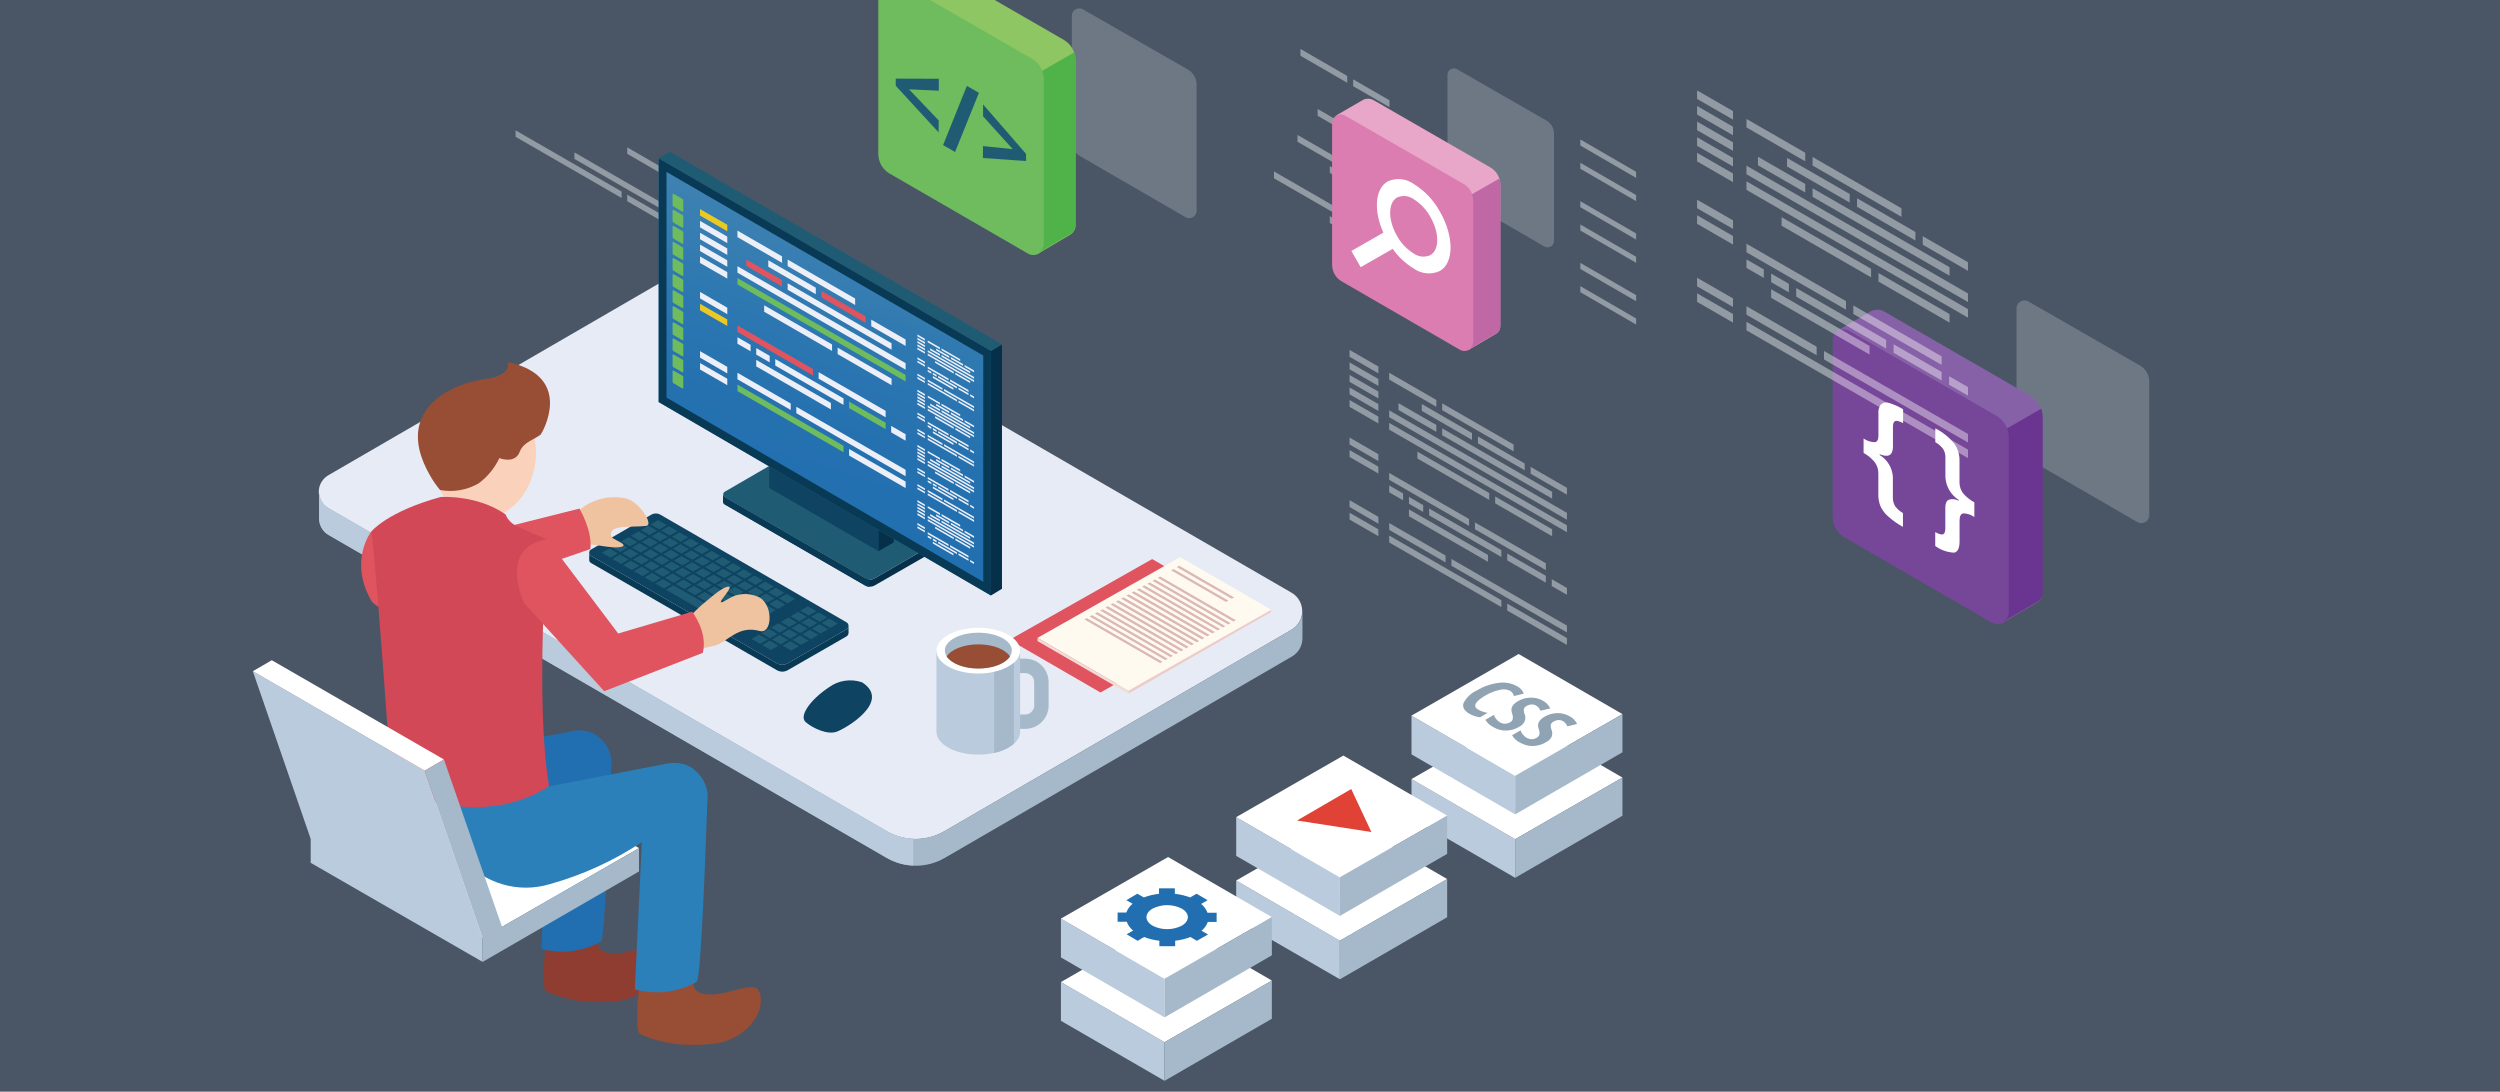 <?xml version="1.0" encoding="utf-8"?>
<!-- Generator: Adobe Illustrator 26.2.1, SVG Export Plug-In . SVG Version: 6.00 Build 0)  -->
<svg version="1.1" id="레이어_1" xmlns="http://www.w3.org/2000/svg" xmlns:xlink="http://www.w3.org/1999/xlink" x="0px"
	 y="0px" viewBox="0 0 850.39 371.34" style="enable-background:new 0 0 850.39 371.34;" xml:space="preserve">
<style type="text/css">
	.st0{fill:#4A5666;}
	.st1{fill:#B9CBDD;}
	.st2{fill:#FFFFFF;}
	.st3{fill:#A5B9CA;}
	.st4{fill:#216FB0;}
	.st5{fill:#E14236;}
	.st6{fill:#8FA3B3;}
	.st7{opacity:0.2;fill:#FFFFFF;enable-background:new    ;}
	.st8{fill:#8DC662;}
	.st9{fill:#6EBC5D;}
	.st10{fill:#4FB34A;}
	.st11{fill:#8761A7;}
	.st12{fill:#764698;}
	.st13{fill:#693590;}
	.st14{fill:#1F5C74;}
	.st15{opacity:0.4;}
	.st16{fill:#E8A6C9;}
	.st17{fill:#DB7DB0;}
	.st18{fill:#C067A5;}
	.st19{fill:#8F3D30;}
	.st20{fill:#984D35;}
	.st21{fill:#2C80B9;}
	.st22{fill:#E7EBF5;}
	.st23{fill:#0E4361;}
	.st24{fill:#083A55;}
	.st25{fill:#062F4A;}
	.st26{fill:url(#SVGID_1_);}
	.st27{fill:#FAD2BB;}
	.st28{fill:#EFC2A0;}
	.st29{fill:#DF545E;}
	.st30{fill:#D24857;}
	.st31{fill:#EBC925;}
	.st32{fill:#EDEFF8;}
	.st33{fill:#EDCCC8;}
	.st34{fill:#FFFAF0;}
	.st35{fill:#F3DBD6;}
	.st36{fill:#DBB8B6;}
</style>
<rect class="st0" width="850.39" height="371.34"/>
<path class="st1" d="M645.66,159.66L645.66,159.66L645.66,159.66z"/>
<g>
	<polygon class="st1" points="515.39,285.45 480.13,265 480.13,278.19 515.39,298.59 	"/>
	<polygon class="st2" points="516.57,244.05 480.13,265 515.39,285.45 551.88,264.49 	"/>
	<polygon class="st3" points="551.88,264.49 515.39,285.45 515.39,298.59 551.88,277.48 	"/>
	<polygon class="st1" points="515.39,263.89 480.13,243.42 480.13,256.61 515.39,277.01 	"/>
	<polygon class="st2" points="516.57,222.47 480.13,243.42 515.39,263.89 551.88,242.91 	"/>
	<polygon class="st3" points="551.88,242.91 515.39,263.89 515.39,277.01 551.88,255.9 	"/>
	<polygon class="st1" points="455.75,319.99 420.5,299.51 420.5,312.71 455.77,333.11 	"/>
	<polygon class="st2" points="456.95,278.57 420.5,299.51 455.75,319.99 492.26,299.01 	"/>
	<polygon class="st3" points="492.26,299.01 455.75,319.99 455.77,333.11 492.26,312 	"/>
	<polygon class="st1" points="455.75,298.41 420.5,277.95 420.5,291.13 455.77,311.55 	"/>
	<polygon class="st2" points="456.95,257.01 420.5,277.95 455.75,298.41 492.26,277.44 	"/>
	<polygon class="st3" points="492.26,277.44 455.75,298.41 455.77,311.55 492.26,290.44 	"/>
	<polyline class="st1" points="396.13,367.65 396.13,354.5 360.88,334.05 360.88,347.23 396.13,367.65 	"/>
	<polygon class="st2" points="397.33,313.1 360.88,334.05 396.13,354.5 432.63,333.54 	"/>
	<polyline class="st3" points="396.13,367.65 432.63,346.53 432.63,333.54 396.13,354.5 396.13,367.65 	"/>
	<polygon class="st1" points="396.13,332.92 360.88,312.47 360.88,325.67 396.13,346.07 	"/>
	<polygon class="st2" points="397.33,291.52 360.88,312.47 396.13,332.92 432.63,311.96 	"/>
	<polygon class="st3" points="432.63,311.96 396.13,332.92 396.13,346.07 432.63,324.95 	"/>
	<path class="st4" d="M407.14,320.02l-2.21-1.29c-1.67,0.65-3.41,1.07-5.19,1.26v1.87h-5.38v-1.87c-1.78-0.19-3.52-0.61-5.19-1.26
		l-2.19,1.29l-3.75-2.21l2.21-1.27c-0.98-0.79-1.73-1.82-2.17-3h-3.11v-3.13h2.96c0.43-1.17,1.17-2.21,2.14-3l-2.14-1.2l3.75-2.21
		l2.21,1.27c1.67-0.63,3.4-1.05,5.17-1.24v-1.87h5.38v1.87c1.78,0.19,3.53,0.61,5.21,1.24l2.19-1.27l3.75,2.21l-2.21,1.27
		c0.98,0.78,1.74,1.82,2.17,3h3.11v3.11h-3c-0.43,1.17-1.17,2.21-2.14,3l2.21,1.27L407.14,320.02z M392.02,314.87
		c3.14,1.59,6.85,1.59,9.99,0c2.74-1.61,2.72-4.2,0-5.79c-3.13-1.59-6.84-1.59-9.97,0c-2.76,1.59-2.74,4.18,0,5.79"/>
	<polygon class="st5" points="459.63,268.39 463.06,275.7 466.49,283.03 453.84,281.06 441.18,279.11 450.41,273.75 	"/>
	<path class="st6" d="M502.77,241.35c-1.87-1.11-1.05-2.7,2.59-4.82c1.49-0.88,3.11-1.51,4.8-1.87c1.15-0.32,2.39-0.21,3.47,0.3
		c0.37,0.2,0.69,0.49,0.92,0.84c0.18,0.3,0.33,0.62,0.43,0.96l3.34-0.82c-0.19-0.54-0.49-1.03-0.88-1.44
		c-0.41-0.44-0.89-0.81-1.42-1.09c-1.89-1.04-4.07-1.44-6.21-1.14c-2.65,0.34-5.21,1.22-7.5,2.61c-1.93,0.88-3.51,2.38-4.48,4.27
		c-0.45,1.37,0.21,2.55,1.87,3.58c1.15,0.67,2.43,1.1,3.75,1.26l2.59-1.5C504.89,242.3,503.79,241.92,502.77,241.35z"/>
	<path class="st6" d="M518.62,245.38c0.32-0.79,0.32-1.67,0-2.46c-0.24-0.53-0.33-1.12-0.26-1.71c0.13-0.48,0.47-0.87,0.92-1.07
		c0.5-0.3,1.07-0.48,1.65-0.52c0.54-0.03,1.08,0.1,1.56,0.36c0.38,0.22,0.72,0.5,0.99,0.84c0.2,0.3,0.38,0.61,0.54,0.94l3.3-0.79
		c-0.52-1.12-1.39-2.03-2.47-2.61c-1.27-0.74-2.73-1.1-4.2-1.05c-1.52,0.01-3.01,0.42-4.31,1.2c-0.59,0.32-1.12,0.74-1.58,1.24
		c-0.3,0.38-0.51,0.82-0.62,1.29c-0.06,0.56,0.01,1.14,0.21,1.67c0.25,0.59,0.32,1.24,0.22,1.87c-0.12,0.5-0.45,0.91-0.92,1.12
		c-0.51,0.3-1.08,0.46-1.67,0.47c-0.61,0.02-1.22-0.14-1.74-0.45c-0.97-0.58-1.72-1.48-2.1-2.55l-2.87,1.67
		c0.64,1.08,1.58,1.94,2.7,2.49c1.32,0.8,2.84,1.2,4.39,1.18c1.58-0.04,3.12-0.49,4.46-1.31
		C517.59,246.8,518.22,246.16,518.62,245.38z"/>
	<path class="st6" d="M533.9,243.64c-1.28-0.74-2.73-1.11-4.2-1.07c-1.52,0.03-3,0.45-4.31,1.22c-0.59,0.32-1.12,0.74-1.56,1.24
		c-0.32,0.37-0.53,0.82-0.62,1.29c-0.07,0.56,0,1.13,0.21,1.65c0.23,0.6,0.31,1.24,0.22,1.87c-0.14,0.48-0.47,0.89-0.92,1.12
		c-0.51,0.29-1.09,0.46-1.69,0.47c-0.61,0.02-1.2-0.14-1.72-0.45c-0.98-0.58-1.72-1.48-2.1-2.55l-2.87,1.67
		c0.62,1.08,1.56,1.95,2.68,2.49c1.33,0.78,2.84,1.19,4.39,1.18c1.58-0.04,3.13-0.49,4.48-1.31c0.79-0.39,1.44-1,1.87-1.76
		c0.33-0.79,0.33-1.68,0-2.47c-0.23-0.53-0.32-1.11-0.26-1.69c0.14-0.48,0.48-0.87,0.94-1.09c0.5-0.29,1.07-0.47,1.65-0.51
		c0.54-0.04,1.08,0.09,1.56,0.36c0.38,0.21,0.71,0.5,0.97,0.84c0.21,0.3,0.39,0.61,0.54,0.94l3.3-0.81
		C535.93,245.14,535.03,244.21,533.9,243.64z"/>
</g>
<path class="st7" d="M727.9,124.32l-37.82-21.72c-1.27-0.8-2.95-0.41-3.74,0.86c-0.29,0.46-0.43,0.99-0.41,1.53v45.18
	c-0.05,2.24,1.14,4.33,3.1,5.43l37.82,21.88c1.24,0.85,2.93,0.53,3.77-0.71c0.35-0.52,0.51-1.14,0.46-1.76v-45.07
	C731.13,127.63,729.91,125.47,727.9,124.32z"/>
<path class="st7" d="M404.04,23.65L368.49,3.24c-1.19-0.75-2.77-0.39-3.52,0.81c-0.27,0.43-0.4,0.93-0.39,1.44v42.57
	c-0.05,2.11,1.07,4.07,2.91,5.1l35.53,20.57c1.15,0.81,2.75,0.53,3.56-0.62c0.35-0.49,0.51-1.1,0.45-1.7V29.04
	C407.12,26.83,405.96,24.75,404.04,23.65z"/>
<path class="st8" d="M361.93,13.6L315.3-13.28c-1.45-0.85-3.26-0.78-4.65,0.18l0,0l-10.21,5.9l4.77,6.46l1.76,2.04v46.17
	c-0.01,2.75,1.47,5.29,3.85,6.66l34.89,20.19l0.36,1.94l7.12,9.98l10.95-6.46l0,0l0,0l0,0c1.03-0.64,1.66-1.77,1.66-2.99V20.64
	C365.88,17.77,364.4,15.08,361.93,13.6z"/>
<path class="st9" d="M351.04,20L303.87-7.2c-1.67-0.92-3.76-0.31-4.68,1.36c-0.27,0.5-0.42,1.06-0.43,1.63v56.56
	c-0.01,2.76,1.46,5.32,3.85,6.69l47.14,27.26c1.72,0.97,3.9,0.37,4.87-1.35c0.3-0.52,0.46-1.11,0.46-1.72V26.82
	C355.04,23.99,353.5,21.4,351.04,20z"/>
<path class="st10" d="M355.02,83.12v-56.3c-0.02-0.93-0.21-1.85-0.56-2.71l10.95-6.3c0.31,0.82,0.48,1.68,0.51,2.55v56.15
	c0,1.22-0.62,2.35-1.66,2.99l0,0l0,0l0,0l-10.85,6.38C354.36,85.28,354.96,84.25,355.02,83.12z"/>
<path class="st11" d="M690.52,134.58l-49.61-28.62c-1.56-0.89-3.48-0.82-4.97,0.19l0,0l-10.86,6.3l5.08,6.84l1.87,2.17v49.12
	c-0.02,2.94,1.55,5.66,4.1,7.11l37.12,21.45l0.38,2.06l7.58,10.62l11.65-6.84l0,0l0,0c1.11-0.67,1.78-1.88,1.76-3.18v-59.73
	C694.71,139.02,693.14,136.15,690.52,134.58z"/>
<path class="st12" d="M679.03,141.4l-50.18-28.97c-1.8-0.96-4.04-0.28-5,1.52c-0.28,0.52-0.43,1.1-0.43,1.68v60.14
	c-0.01,2.93,1.56,5.63,4.1,7.09l50.15,29c1.81,1.03,4.12,0.41,5.15-1.4c0.32-0.57,0.49-1.2,0.5-1.86v-59.98
	C683.28,145.62,681.65,142.87,679.03,141.4z"/>
<path class="st13" d="M683.24,208.52v-59.9c-0.01-0.99-0.2-1.96-0.57-2.88l11.65-6.71c0.31,0.87,0.49,1.79,0.52,2.72v59.73
	c0.01,1.3-0.66,2.5-1.76,3.18l0,0l0,0l-11.57,6.79C682.52,210.81,683.17,209.72,683.24,208.52z"/>
<path class="st2" d="M639.77,137.6c-0.66,0.95-0.95,2.11-0.81,3.26v7.39c0,1.36-0.43,2.09-1.3,2.17c-1.34-0.04-2.65-0.48-3.75-1.25
	v4.89c1.42,0.78,2.69,1.82,3.72,3.07c0.87,1.12,1.33,2.5,1.3,3.91v7.09c-0.04,1.45,0.23,2.9,0.79,4.24c0.66,1.32,1.58,2.5,2.72,3.45
	c1.49,1.31,3.12,2.46,4.86,3.42v-4.72c-1.07-0.6-2-1.42-2.72-2.42c-0.46-0.83-0.71-1.76-0.71-2.72v-7.17
	c-0.18-3.06-1.86-5.84-4.48-7.44v-0.27c2.96,1.22,4.45,0.38,4.51-2.5v-6.79c0-1.09,0.24-1.76,0.73-1.98c0.49-0.22,1.38,0,2.72,0.71
	v-4.72c-1.5-0.94-3.13-1.67-4.83-2.17C641.56,136.7,640.51,136.92,639.77,137.6z"/>
<path class="st2" d="M667.82,167.87c-0.83-1.05-1.28-2.35-1.28-3.69v-7.41c0.06-2.14-0.59-4.24-1.85-5.97
	c-1.76-2.11-3.93-3.85-6.38-5.1v4.72c1.07,0.58,2,1.4,2.72,2.39c0.47,0.83,0.71,1.76,0.71,2.72v6.79c0.18,3.16,1.87,6.04,4.53,7.74
	v0.27c-1.03-0.56-2.24-0.69-3.37-0.35c-0.79,0.38-1.19,1.25-1.19,2.72v7.01c0,1.09-0.24,1.76-0.71,2.01c-0.46,0.24-1.41,0-2.72-0.73
	v4.72c1.87,1.39,4.11,2.18,6.43,2.28c1.22-0.24,1.85-1.52,1.85-3.86v-7.09c0-1.47,0.43-2.28,1.28-2.42
	c1.35,0.03,2.65,0.47,3.75,1.25v-5C670.16,170.1,668.88,169.09,667.82,167.87z"/>
<polygon class="st14" points="304.69,29.17 319.28,45.04 319.31,40.98 309.23,30.39 319.34,30.85 319.34,26.79 304.69,26.74 "/>
<polygon class="st14" points="320.79,49.36 324.87,51.7 332.99,31.57 328.88,29.22 "/>
<polygon class="st14" points="334.39,35.5 334.39,39.56 344.48,50.73 334.37,49.69 334.34,53.75 349.02,54.77 349.02,52.34 "/>
<g class="st15">
	<polygon class="st2" points="577.27,30.76 577.27,33.66 589.49,40.69 589.49,37.79 	"/>
	<polygon class="st2" points="577.27,36.05 577.27,38.96 589.49,46.02 589.49,43.11 	"/>
	<polygon class="st2" points="577.27,41.37 577.27,44.28 589.49,51.31 589.49,48.41 	"/>
	<polygon class="st2" points="669.42,102.74 669.42,99.83 594.07,56.36 594.07,59.27 	"/>
	<polygon class="st2" points="577.27,46.69 577.27,49.6 589.49,56.63 589.49,53.73 	"/>
	<polygon class="st2" points="577.27,51.99 577.27,54.89 589.49,61.95 589.49,59.02 	"/>
	<polygon class="st2" points="669.42,108.06 669.42,105.15 594.07,61.68 594.07,64.59 	"/>
	<polygon class="st2" points="577.27,67.93 577.27,70.83 589.49,77.86 589.49,74.96 	"/>
	<polygon class="st2" points="577.27,73.22 577.27,76.13 589.49,83.19 589.49,80.28 	"/>
	<polygon class="st2" points="577.27,94.48 577.27,97.39 589.49,104.42 589.49,101.51 	"/>
	<polygon class="st2" points="577.27,99.78 577.27,102.68 589.49,109.74 589.49,106.81 	"/>
	<polygon class="st2" points="641.59,136.89 594.07,109.47 594.07,112.37 641.59,139.8 	"/>
	<polygon class="st2" points="644.11,138.33 644.11,141.24 669.42,155.84 669.42,152.94 	"/>
	<polygon class="st2" points="617.94,117.94 594.07,104.15 594.07,107.05 617.94,120.85 	"/>
	<polygon class="st2" points="620.44,119.38 620.44,122.28 669.42,150.52 669.42,147.62 	"/>
	<polygon class="st2" points="662.99,127.96 662.99,130.89 669.42,134.58 669.42,131.68 	"/>
	<polygon class="st2" points="627.93,102.44 594.07,82.91 594.07,85.82 627.93,105.34 	"/>
	<polygon class="st2" points="614.06,51.96 594.07,40.45 594.07,43.35 614.06,54.87 	"/>
	<polygon class="st2" points="646.8,70.86 616.56,53.4 616.56,56.31 646.8,73.76 	"/>
	<polygon class="st2" points="629.18,66 607.87,53.73 607.87,56.63 629.18,68.9 	"/>
	<polygon class="st2" points="651.53,78.9 631.68,67.44 631.68,70.34 651.53,81.8 	"/>
	<polygon class="st2" points="654.03,80.34 654.03,83.24 669.42,92.12 669.42,89.21 	"/>
	<polygon class="st2" points="597.98,53.32 597.98,56.22 614.06,65.48 614.06,62.58 	"/>
	<polygon class="st2" points="663.15,90.9 616.56,64.04 616.56,66.95 663.15,93.8 	"/>
	<polygon class="st2" points="636.46,91.44 606.02,73.87 606.02,76.78 636.46,94.35 	"/>
	<polygon class="st2" points="663.15,106.84 638.98,92.88 638.98,95.78 663.15,109.74 	"/>
	<polygon class="st2" points="660.46,121.23 630.43,103.9 630.43,106.81 660.46,124.13 	"/>
	<polygon class="st2" points="644.11,117.1 644.11,120 660.46,129.43 660.46,126.52 	"/>
	<polygon class="st2" points="599.97,91.63 594.07,88.24 594.07,91.14 599.97,94.54 	"/>
	<polygon class="st2" points="610.99,97.98 610.99,100.89 641.59,118.56 641.59,115.63 	"/>
	<polygon class="st2" points="608.49,96.54 602.46,93.07 602.46,95.97 608.49,99.45 	"/>
	<polygon class="st2" points="635.94,117.7 602.46,98.39 602.46,101.3 635.94,120.6 	"/>
</g>
<g>
	<g class="st15">
		<polygon class="st2" points="452.33,73.52 452.33,75.85 472.63,87.57 472.63,85.24 		"/>
		<polygon class="st2" points="433.35,58.31 433.35,60.65 472.63,83.3 472.63,80.97 		"/>
		<polygon class="st2" points="467.47,65.22 467.47,67.55 472.63,70.51 472.63,68.18 		"/>
		<polygon class="st2" points="458.27,25.83 442.35,16.64 442.35,18.97 458.27,28.16 		"/>
		<polygon class="st2" points="460.28,26.99 460.28,29.32 472.63,36.44 472.63,34.11 		"/>
		<polygon class="st2" points="467.6,48.25 448.21,37.07 448.21,39.4 467.6,50.58 		"/>
		<polygon class="st2" points="465.44,59.8 441.35,45.9 441.35,48.23 465.44,62.13 		"/>
		<polygon class="st2" points="452.33,56.48 452.33,58.82 465.44,66.37 465.44,64.04 		"/>
	</g>
	<g class="st15">
		<polygon class="st2" points="537.56,47.44 537.56,49.51 556.54,60.51 556.54,58.44 		"/>
		<polygon class="st2" points="537.56,57.41 556.54,68.42 556.54,66.35 537.56,55.37 		"/>
		<polygon class="st2" points="537.56,70.49 556.54,81.49 556.54,79.42 537.56,68.44 		"/>
		<polygon class="st2" points="537.56,78.42 556.54,89.4 556.54,87.35 537.56,76.35 		"/>
		<polygon class="st2" points="537.56,91.49 556.54,102.47 556.54,100.4 537.56,89.42 		"/>
		<polygon class="st2" points="537.56,99.4 556.54,110.4 556.54,108.33 537.56,97.33 		"/>
	</g>
	<path class="st7" d="M526.05,41.02L495.7,23.59c-1.02-0.64-2.36-0.33-3,0.69c-0.23,0.37-0.35,0.81-0.33,1.25v36.32
		c-0.03,1.79,0.91,3.46,2.46,4.36l30.35,17.54c0.99,0.69,2.34,0.45,3.03-0.54c0.29-0.42,0.43-0.92,0.39-1.42V45.44
		C528.59,43.62,527.62,41.93,526.05,41.02z"/>
	<path class="st16" d="M507.1,57.03l-39.87-22.96c-1.25-0.71-2.8-0.66-3.99,0.15l0,0l-8.71,5.03l4.07,5.51l1.5,1.74v39.41
		c-0.01,2.36,1.24,4.54,3.29,5.71l29.78,17.21l0.31,1.66l6.08,8.52l9.35-5.49l0,0l0,0c0.88-0.55,1.42-1.51,1.42-2.55V63.04
		C510.41,60.6,509.18,58.3,507.1,57.03z"/>
	<path class="st17" d="M497.73,62.5l-40.26-23.22c-1.42-0.78-3.21-0.26-3.99,1.16c-0.24,0.43-0.36,0.92-0.36,1.41v48.17
		c-0.01,2.36,1.24,4.54,3.29,5.71l40.24,23.27c1.45,0.83,3.3,0.33,4.13-1.13c0.26-0.45,0.4-0.97,0.4-1.49V68.44
		C501.19,65.98,499.87,63.7,497.73,62.5z"/>
	<path class="st18" d="M501.1,116.35V68.42c-0.01-0.79-0.16-1.57-0.46-2.31l9.35-5.38c0.25,0.7,0.39,1.44,0.41,2.18v47.93
		c0,1.04-0.53,2-1.42,2.55l0,0l0,0l-9.28,5.45C500.57,118.3,501.09,117.36,501.1,116.35z"/>
	<path class="st2" d="M489.78,71.95c-2.1-3.82-5.15-7.04-8.85-9.35c-2.59-1.87-5.98-2.21-8.89-0.89c-4.36,2.48-4.86,9.96-1.48,17.43
		l-10.89,6.23l3.18,5.51l10.89-6.23c1.89,2.69,4.31,4.96,7.12,6.67c2.58,1.86,5.95,2.2,8.85,0.89
		C494.63,89.51,494.66,80.4,489.78,71.95z M486.53,86.79c-1.85,0.83-4.01,0.62-5.66-0.57c-2.37-1.47-4.32-3.52-5.66-5.97
		c-3.12-5.4-3.12-11.24,0-13.07c1.85-0.83,4.01-0.62,5.66,0.57c2.36,1.49,4.31,3.55,5.66,5.99
		C489.67,79.16,489.67,85.02,486.53,86.79z"/>
	<g class="st15">
		<polygon class="st2" points="459.06,119.03 459.06,121.36 468.86,127 468.86,124.67 		"/>
		<polygon class="st2" points="459.06,123.28 459.06,125.61 468.86,131.27 468.86,128.92 		"/>
		<polygon class="st2" points="459.06,127.55 459.06,129.88 468.86,135.52 468.86,133.19 		"/>
		<polygon class="st2" points="533,176.79 533,174.45 472.54,139.58 472.54,141.91 		"/>
		<polygon class="st2" points="459.06,131.8 459.06,134.13 468.86,139.79 468.86,137.46 		"/>
		<polygon class="st2" points="459.06,136.07 459.06,138.4 468.86,144.04 468.86,141.71 		"/>
		<polygon class="st2" points="533,181.03 533,178.7 472.54,143.85 472.54,146.15 		"/>
		<polygon class="st2" points="459.06,148.83 459.06,151.19 468.86,156.83 468.86,154.5 		"/>
		<polygon class="st2" points="459.06,153.1 459.06,155.44 468.86,161.08 468.86,158.75 		"/>
		<polygon class="st2" points="459.06,170.14 459.06,172.47 468.86,178.14 468.86,175.81 		"/>
		<polygon class="st2" points="459.06,174.41 459.06,176.74 468.86,182.38 468.86,180.05 		"/>
		<polygon class="st2" points="510.69,204.17 472.54,182.17 472.54,184.52 510.69,206.5 		"/>
		<polygon class="st2" points="512.69,205.33 512.69,207.68 533,219.38 533,217.05 		"/>
		<polygon class="st2" points="491.71,188.96 472.54,177.92 472.54,180.25 491.71,191.3 		"/>
		<polygon class="st2" points="493.72,190.14 493.72,192.45 533,215.13 533,212.8 		"/>
		<polygon class="st2" points="527.84,197.02 527.84,199.36 533,202.34 533,200.01 		"/>
		<polygon class="st2" points="499.71,176.55 472.54,160.88 472.54,163.21 499.71,178.88 		"/>
		<polygon class="st2" points="488.58,136.05 472.54,126.79 472.54,129.12 488.58,138.38 		"/>
		<polygon class="st2" points="514.87,151.21 490.58,137.2 490.58,139.53 514.87,153.54 		"/>
		<polygon class="st2" points="500.71,147.31 483.63,137.44 483.63,139.77 500.71,149.64 		"/>
		<polygon class="st2" points="518.64,157.66 502.72,148.46 502.72,150.8 518.64,159.97 		"/>
		<polygon class="st2" points="520.65,158.81 520.65,161.14 533,168.27 533,165.94 		"/>
		<polygon class="st2" points="475.7,137.14 475.7,139.47 488.58,146.9 488.58,144.56 		"/>
		<polygon class="st2" points="527.97,167.29 490.58,145.72 490.58,148.05 527.97,169.62 		"/>
		<polygon class="st2" points="506.57,167.72 482.13,153.63 482.13,155.96 506.57,170.05 		"/>
		<polygon class="st2" points="527.97,180.05 508.58,168.88 508.58,171.21 527.97,182.41 		"/>
		<polygon class="st2" points="525.83,191.6 501.71,177.7 501.71,180.03 525.83,193.93 		"/>
		<polygon class="st2" points="512.69,188.29 512.69,190.62 525.83,198.2 525.83,195.87 		"/>
		<polygon class="st2" points="477.27,167.85 472.54,165.13 472.54,167.46 477.27,170.18 		"/>
		<polygon class="st2" points="486.12,172.97 486.12,175.3 510.69,189.47 510.69,187.13 		"/>
		<polygon class="st2" points="484.11,171.82 479.27,169.03 479.27,171.36 484.11,174.15 		"/>
		<polygon class="st2" points="506.14,188.77 479.27,173.28 479.27,175.61 506.14,191.1 		"/>
	</g>
	<path class="st1" d="M538.35,138.2L538.35,138.2L538.35,138.2z"/>
</g>
<g>
	<g class="st15">
		<polygon class="st2" points="211.44,65.14 175.38,44.33 175.38,46.54 211.44,67.35 		"/>
		<polygon class="st2" points="213.35,66.24 213.35,68.44 232.55,79.53 232.55,77.32 		"/>
		<polygon class="st2" points="195.39,51.85 195.39,54.06 232.55,75.49 232.55,73.28 		"/>
		<polygon class="st2" points="227.67,58.39 227.67,60.59 232.55,63.41 232.55,61.21 		"/>
		<polygon class="st2" points="213.35,50.12 213.35,52.33 225.76,59.5 225.76,57.29 		"/>
	</g>
	<path class="st19" d="M208.88,324.32c-7.62,0-5.13-5.73-5.13-5.73c-11.29-3.44-16.85-1.52-16.85-1.52
		c-1.69,5.98-2.3,12.22-1.79,18.42c0,1.17,0.82,1.9,1.94,2.33c6.08,2.25,11.62,3.75,22.93,2.66c8.34-0.82,17.16-8.53,15.16-16.48
		C223.88,319.08,216.61,324.24,208.88,324.32z"/>
	<path class="st4" d="M205.61,252.7c-2.23-2.91-6.06-5.38-12.36-3.71l-68.12,13.15l2.55,17.49c6.99,8.34,18.28,11.71,28.7,8.55
		c10.7-2.98,20.86-7.63,30.12-13.76l-2.35,48.34c6.8,1.83,14.04,0.96,20.21-2.43c1.59-0.97,3.07-47.53,3.56-59.48
		C208.28,257.92,207.44,254.99,205.61,252.7z"/>
	<path class="st20" d="M241.58,338.29c-7.91,0-5.32-5.95-5.32-5.95c-11.74-3.56-17.51-1.59-17.51-1.59
		c-1.75,6.21-2.38,12.69-1.87,19.12c0.05,1.19,0.9,2.19,2.06,2.43c6.33,2.35,12.07,3.89,23.82,2.76c8.65-0.84,17.82-8.86,15.74-17.1
		C257.16,332.85,249.59,338.2,241.58,338.29z"/>
	<polygon class="st1" points="164.15,319.06 105.68,285.25 105.68,293.49 164.17,327.2 	"/>
	<polygon class="st2" points="158.83,254.72 105.68,285.25 164.15,319.06 217.37,288.49 	"/>
	<polygon class="st3" points="217.37,288.49 164.15,319.06 164.17,327.2 217.37,296.42 	"/>
	<path class="st21" d="M238.18,263.91c-2.31-3.01-6.18-5.58-12.88-3.85l-70.73,13.64l2.7,18.15c7.25,8.66,18.98,12.16,29.79,8.88
		c11.11-3.09,21.67-7.92,31.28-14.3l-2.39,50.13c7.05,1.91,14.57,1.01,20.97-2.51c1.67-1.01,3.21-49.35,3.71-61.81
		C240.95,269.24,240.07,266.25,238.18,263.91z"/>
	<path class="st22" d="M111.8,161.59l120.78-70.05c5.1-2.94,11.38-2.94,16.48,0L439.31,201.6c3.48,2,4.68,6.45,2.68,9.93
		c-0.64,1.11-1.56,2.04-2.68,2.68l-118.08,68.55c-6.09,3.52-13.59,3.52-19.68,0L111.73,172.94c-3.13-1.78-4.22-5.75-2.44-8.88
		C109.89,163.03,110.75,162.17,111.8,161.59z"/>
	<path class="st3" d="M111.82,172.88L301.64,282.7c6.09,3.52,13.59,3.52,19.68,0l118.08-68.55c2.22-1.27,3.6-3.62,3.63-6.18v9.19
		l0,0c-0.01,2.56-1.39,4.91-3.61,6.18l-118.1,68.51c-6.09,3.52-13.59,3.52-19.68,0L111.82,182.03c-2.05-1.17-3.3-3.35-3.28-5.71l0,0
		v-9.02C108.55,169.61,109.8,171.75,111.82,172.88z"/>
	<path class="st1" d="M111.82,172.88L301.64,282.7c2.74,1.58,5.82,2.46,8.98,2.58v9.11c-3.16-0.13-6.24-1.01-8.98-2.58
		L111.82,181.99c-2.05-1.17-3.3-3.35-3.28-5.71l0,0v-9.02C108.53,169.59,109.79,171.74,111.82,172.88z"/>
	<path class="st23" d="M201.03,186.93l20.5-11.85c0.96-0.56,2.15-0.56,3.11,0l63.32,36.61c0.65,0.39,0.87,1.24,0.48,1.89
		c-0.12,0.2-0.28,0.36-0.48,0.48l-20.01,11.56c-1.14,0.66-2.55,0.66-3.69,0l-63.23-36.55c-0.6-0.35-0.8-1.11-0.45-1.71
		C200.69,187.18,200.84,187.03,201.03,186.93z"/>
	<path class="st24" d="M201.03,189.07l63.23,36.55c1.14,0.66,2.55,0.66,3.69,0l20.01-11.56c0.43-0.25,0.69-0.7,0.68-1.19v2.43l0,0
		c-0.02,0.48-0.27,0.92-0.68,1.17l-20.01,11.5c-1.14,0.66-2.55,0.66-3.69,0l-63.23-36.47c-0.38-0.22-0.62-0.63-0.6-1.07l0,0V188
		C200.43,188.44,200.66,188.85,201.03,189.07z"/>
	<polygon class="st14" points="221.31,178.4 223.86,176.92 226.79,178.59 224.23,180.07 	"/>
	<polygon class="st14" points="224.93,180.5 227.51,179 230.41,180.69 227.86,182.17 	"/>
	<polygon class="st14" points="228.58,182.58 231.13,181.1 234.06,182.79 231.5,184.27 	"/>
	<polygon class="st14" points="232.2,184.69 234.78,183.2 237.71,184.87 235.13,186.36 	"/>
	<polygon class="st14" points="235.85,186.79 238.43,185.28 241.33,186.97 238.78,188.46 	"/>
	<polygon class="st14" points="239.5,188.87 242.05,187.39 244.98,189.07 242.42,190.56 	"/>
	<polygon class="st14" points="243.12,190.97 245.7,189.49 248.61,191.16 246.05,192.64 	"/>
	<polygon class="st14" points="246.77,193.07 249.33,191.57 252.25,193.26 249.7,194.74 	"/>
	<polygon class="st14" points="250.4,195.15 252.97,193.67 255.88,195.36 253.32,196.84 	"/>
	<polygon class="st14" points="254.04,197.25 256.62,195.77 259.53,197.44 256.97,198.92 	"/>
	<polygon class="st14" points="257.69,199.34 260.25,197.85 263.17,199.54 260.62,201.03 	"/>
	<polygon class="st14" points="261.32,201.44 263.89,199.95 266.8,201.64 264.24,203.11 	"/>
	<polygon class="st14" points="267.52,202.03 270.45,203.72 267.89,205.21 264.96,203.54 	"/>
	<polygon class="st14" points="220.89,182.01 217.99,180.32 220.54,178.83 223.47,180.52 	"/>
	<polygon class="st14" points="227.09,182.61 224.54,184.09 221.61,182.42 224.19,180.94 	"/>
	<polygon class="st14" points="230.74,184.71 228.19,186.19 225.26,184.52 227.82,183.02 	"/>
	<polygon class="st14" points="234.37,186.81 231.81,188.29 228.89,186.6 231.46,185.12 	"/>
	<polygon class="st14" points="238.01,188.89 235.46,190.37 232.53,188.7 235.09,187.22 	"/>
	<polygon class="st14" points="241.66,190.99 239.09,192.47 236.16,190.81 238.74,189.3 	"/>
	<polygon class="st14" points="245.29,193.09 242.73,194.58 239.81,192.89 242.38,191.4 	"/>
	<polygon class="st14" points="248.93,195.17 246.38,196.66 243.45,194.99 246.01,193.5 	"/>
	<polygon class="st14" points="252.56,197.28 250.01,198.76 247.08,197.09 249.66,195.59 	"/>
	<polygon class="st14" points="256.21,199.38 253.65,200.86 250.73,199.17 253.28,197.69 	"/>
	<polygon class="st14" points="259.85,201.46 257.28,202.94 254.35,201.27 256.93,199.79 	"/>
	<polygon class="st14" points="263.48,203.56 260.93,205.04 258,203.37 260.56,201.87 	"/>
	<polygon class="st14" points="264.2,203.97 267.13,205.64 264.57,207.14 261.65,205.45 	"/>
	<polygon class="st14" points="217.58,183.92 214.65,182.26 217.23,180.77 220.13,182.44 	"/>
	<polygon class="st14" points="223.78,184.54 221.22,186.03 218.3,184.34 220.85,182.85 	"/>
	<polygon class="st14" points="221.92,186.44 224.5,184.95 227.42,186.62 224.85,188.11 	"/>
	<polygon class="st14" points="231.05,188.72 228.5,190.21 225.57,188.54 228.15,187.04 	"/>
	<polygon class="st14" points="234.7,190.83 232.14,192.31 229.22,190.62 231.77,189.14 	"/>
	<polygon class="st14" points="238.32,192.91 235.77,194.39 232.84,192.72 235.42,191.24 	"/>
	<polygon class="st14" points="241.97,195.01 239.42,196.49 236.49,194.82 239.05,193.32 	"/>
	<polygon class="st14" points="245.62,197.11 243.04,198.59 240.12,196.9 242.69,195.42 	"/>
	<polygon class="st14" points="249.24,199.19 246.69,200.67 243.76,199.01 246.34,197.52 	"/>
	<polygon class="st14" points="252.89,201.29 250.34,202.78 247.41,201.11 249.97,199.6 	"/>
	<polygon class="st14" points="256.52,203.39 253.96,204.88 251.04,203.19 253.61,201.7 	"/>
	<polygon class="st14" points="254.68,205.29 257.24,203.81 260.16,205.48 257.61,206.96 	"/>
	<polygon class="st14" points="260.89,205.89 263.81,207.58 261.24,209.06 258.31,207.37 	"/>
	<polygon class="st14" points="214.26,185.86 211.33,184.17 213.91,182.69 216.81,184.38 	"/>
	<polygon class="st14" points="214.98,186.27 217.53,184.77 220.46,186.46 217.91,187.94 	"/>
	<polygon class="st14" points="218.61,188.35 221.18,186.87 224.09,188.56 221.53,190.04 	"/>
	<polygon class="st14" points="222.25,190.46 224.83,188.97 227.73,190.64 225.18,192.12 	"/>
	<polygon class="st14" points="225.88,192.56 228.45,191.05 231.38,192.74 228.81,194.23 	"/>
	<polygon class="st14" points="229.53,194.64 232.1,193.15 235.01,194.84 232.45,196.33 	"/>
	<polygon class="st14" points="233.17,196.74 235.73,195.26 238.65,196.92 236.1,198.41 	"/>
	<polygon class="st14" points="236.8,198.84 239.37,197.34 242.28,199.03 239.73,200.51 	"/>
	<polygon class="st14" points="240.45,200.92 243,199.44 245.93,201.13 243.37,202.61 	"/>
	<polygon class="st14" points="244.07,203.02 246.65,201.54 249.57,203.21 247,204.69 	"/>
	<polygon class="st14" points="247.72,205.13 250.29,203.62 253.2,205.31 250.65,206.79 	"/>
	<polygon class="st14" points="251.37,207.21 253.92,205.72 256.85,207.41 254.29,208.9 	"/>
	<polygon class="st14" points="257.57,207.82 260.47,209.49 257.92,210.98 254.99,209.31 	"/>
	<polygon class="st14" points="210.94,187.78 208.02,186.11 210.59,184.6 213.5,186.29 	"/>
	<polygon class="st14" points="211.64,188.19 214.22,186.71 217.14,188.37 214.59,189.86 	"/>
	<polygon class="st14" points="215.29,190.29 217.86,188.81 220.77,190.48 218.21,191.96 	"/>
	<polygon class="st14" points="218.94,192.37 221.49,190.89 224.42,192.58 221.86,194.06 	"/>
	<polygon class="st14" points="222.56,194.47 225.14,192.99 228.04,194.68 225.49,196.16 	"/>
	<polygon class="st14" points="226.21,196.57 228.78,195.07 231.69,196.76 229.13,198.24 	"/>
	<polygon class="st14" points="229.84,198.66 232.41,197.17 235.34,198.86 232.76,200.35 	"/>
	<polygon class="st14" points="233.48,200.76 236.06,199.27 238.96,200.94 236.41,202.43 	"/>
	<polygon class="st14" points="237.13,202.86 239.68,201.35 242.61,203.04 240.05,204.53 	"/>
	<polygon class="st14" points="240.76,204.94 243.33,203.46 246.24,205.15 243.68,206.63 	"/>
	<polygon class="st14" points="244.4,207.04 246.96,205.56 249.88,207.23 247.33,208.71 	"/>
	<polygon class="st14" points="248.03,209.14 250.6,207.64 253.53,209.33 250.95,210.81 	"/>
	<polygon class="st14" points="254.25,209.74 257.16,211.43 254.6,212.91 251.68,211.22 	"/>
	<polygon class="st14" points="207.25,186.54 210.18,188.21 207.62,189.69 204.7,188.02 	"/>
	<polygon class="st14" points="213.81,190.31 211.25,191.79 208.32,190.11 210.9,188.62 	"/>
	<polygon class="st14" points="217.45,192.41 214.9,193.9 211.97,192.21 214.53,190.72 	"/>
	<polygon class="st14" points="221.1,194.49 218.54,195.98 215.62,194.31 218.17,192.8 	"/>
	<polygon class="st14" points="224.73,196.6 222.17,198.08 219.24,196.39 221.82,194.91 	"/>
	<polygon class="st14" points="228.37,198.68 225.82,200.16 222.89,198.49 225.45,197.01 	"/>
	<polygon class="st14" points="229.09,199.11 232.72,201.19 232.74,201.19 233.44,201.6 236.37,203.29 236.37,203.29 237.85,204.14 
		240.01,205.37 240.01,205.37 242.3,206.71 246.57,209.16 244.01,210.65 239.56,208.07 237.44,206.88 237.44,206.88 235.23,205.6 
		233.79,204.77 233.81,204.77 230.93,203.13 230.16,202.67 230.16,202.67 226.52,200.59 	"/>
	<polygon class="st14" points="250.19,211.24 247.64,212.73 244.71,211.06 247.29,209.58 	"/>
	<polygon class="st14" points="253.84,213.35 251.28,214.83 248.36,213.16 250.91,211.66 	"/>
	<polygon class="st14" points="272.24,207.72 274.79,206.24 277.72,207.91 275.16,209.39 	"/>
	<polygon class="st14" points="275.88,209.82 278.44,208.32 281.37,210.01 278.79,211.49 	"/>
	<polygon class="st14" points="279.51,211.9 282.09,210.42 284.99,212.11 282.44,213.59 	"/>
	<polygon class="st14" points="274.4,209.84 271.85,211.33 268.92,209.64 271.48,208.15 	"/>
	<polygon class="st14" points="278.03,211.92 275.47,213.41 272.55,211.74 275.12,210.26 	"/>
	<polygon class="st14" points="281.67,214.03 279.12,215.51 276.19,213.84 278.75,212.34 	"/>
	<polygon class="st14" points="271.08,211.76 268.51,213.24 265.6,211.57 268.16,210.07 	"/>
	<polygon class="st14" points="274.71,213.86 272.16,215.34 269.23,213.66 271.8,212.17 	"/>
	<polygon class="st14" points="278.36,215.94 275.8,217.43 272.88,215.76 275.43,214.27 	"/>
	<polygon class="st14" points="262.27,213.49 264.84,212.01 267.77,213.68 265.19,215.16 	"/>
	<polygon class="st14" points="265.91,215.59 268.47,214.09 271.39,215.78 268.84,217.26 	"/>
	<polygon class="st14" points="269.54,217.67 272.11,216.19 275.04,217.88 272.46,219.36 	"/>
	<polygon class="st14" points="258.95,215.41 261.52,213.92 264.43,215.61 261.87,217.1 	"/>
	<polygon class="st14" points="262.6,217.51 265.15,216.02 268.08,217.69 265.52,219.18 	"/>
	<polygon class="st14" points="266.22,219.61 268.8,218.11 271.72,219.8 269.15,221.28 	"/>
	<polygon class="st14" points="261.11,217.53 258.56,219.01 255.63,217.34 258.21,215.86 	"/>
	<polygon class="st14" points="264.76,219.63 262.2,221.11 259.28,219.42 261.83,217.94 	"/>
	<path class="st14" d="M246.5,167.28l20.17-11.7c0.85-0.51,1.91-0.51,2.76,0l47.84,27.63c0.57,0.36,0.74,1.11,0.38,1.68
		c-0.1,0.16-0.23,0.29-0.38,0.38l-19.72,11.44c-1.01,0.6-2.27,0.6-3.28,0l-47.78-27.57c-0.51-0.32-0.67-0.99-0.35-1.5
		C246.24,167.48,246.36,167.36,246.5,167.28z"/>
	<path class="st25" d="M246.5,169.15l47.78,27.57c1.01,0.6,2.27,0.6,3.28,0l19.72-11.44c0.37-0.22,0.59-0.62,0.6-1.05v2.53l0,0
		c0,0.43-0.23,0.82-0.6,1.03l-19.72,11.33c-1.01,0.59-2.26,0.59-3.28,0l-47.78-27.59c-0.33-0.2-0.54-0.56-0.54-0.95l0,0v-2.37
		C245.97,168.61,246.18,168.96,246.5,169.15z"/>
	<path class="st24" d="M246.5,169.15l47.78,27.57c0.45,0.26,0.96,0.41,1.48,0.43v2.45c-0.52-0.01-1.03-0.15-1.48-0.41L246.5,171.6
		c-0.33-0.2-0.54-0.56-0.54-0.95l0,0v-2.43C245.97,168.61,246.18,168.96,246.5,169.15z"/>
	<polygon class="st23" points="298.82,169.11 261.65,147.58 261.65,166 298.82,187.51 	"/>
	<polygon class="st25" points="266.82,144.61 261.65,147.58 298.82,169.11 304.01,166.12 	"/>
	<polygon class="st25" points="304.01,166.12 298.82,169.11 298.82,187.51 304.01,184.5 	"/>
	
		<linearGradient id="SVGID_1_" gradientUnits="userSpaceOnUse" x1="265.865" y1="197.475" x2="301.448" y2="314.503" gradientTransform="matrix(1 0 0 -1 0 374)">
		<stop  offset="0" style="stop-color:#216FB0"/>
		<stop  offset="0.28" style="stop-color:#2571B0"/>
		<stop  offset="0.54" style="stop-color:#2D78B1"/>
		<stop  offset="0.8" style="stop-color:#3D81B2"/>
		<stop  offset="1" style="stop-color:#518EB3"/>
	</linearGradient>
	<polygon class="st26" points="224.05,53.83 337.08,119.39 337.08,202.55 224.05,136.74 	"/>
	<polygon class="st25" points="337.08,119.39 340.83,117.11 340.83,200.28 337.08,202.55 	"/>
	<polygon class="st14" points="224.05,53.83 227.9,51.61 340.83,117.11 337.08,119.39 	"/>
	<path class="st24" d="M224.05,53.85v82.91l113.03,65.81v-83.18L224.05,53.85z M334.46,197.91l-107.74-62.66V58.49l107.74,62.45
		V197.91z"/>
	<path class="st27" d="M182.2,156.52c-1.17,11.89-9.93,20.75-19.57,19.8s-16.48-11.35-15.31-23.24
		c1.17-11.89,9.93-20.73,19.55-19.78C176.49,134.25,183.37,144.65,182.2,156.52z"/>
	<path class="st28" d="M196.6,184.21c0,0,4.12,1.01,5.65,1.15s6.96,1.3,9.21,0.62c2.25-0.68-2.06-2.18-3.03-2.95
		c-0.97-0.76-0.99-2.72,1.28-3.4c2.27-0.68,7.42-0.37,10.14-0.76c2.72-0.39-2.7-8.61-7.13-9.37c-4.12-0.83-8.39-0.25-12.14,1.65
		c-3.77,1.85-5.83,5.01-7.58,5.6L196.6,184.21z"/>
	<path class="st29" d="M197.1,173l-28.66,7.19l-1.44,18.19l33.83-11.62C201.53,180.36,197.1,173,197.1,173z"/>
	<path class="st29" d="M126.36,180.71c0,0-7.93,9.97,0,23.74c0,0,5.54,7.66,20.75,0.14L126.36,180.71z"/>
	<path class="st30" d="M149.91,169.05c0,0,12.36-0.84,22.03,5.91c0.54,1.35,1.47,2.51,2.66,3.34c1.94,1.3,11.56,5.15,11.56,5.15
		s-4.24,56.39,0.62,83.86c0,0-20.87,16.3-53.57,0c0,0-4.76-69.25-6.86-86.54C126.36,180.71,131.86,173.99,149.91,169.05z"/>
	<polygon class="st1" points="144.47,262.14 86,228.32 105.68,285.34 164.17,319.06 	"/>
	<polygon class="st2" points="92.45,224.58 86,228.32 144.47,262.14 151.01,258.34 	"/>
	<polygon class="st3" points="151.01,258.34 144.47,262.14 164.17,319.06 170.76,315.27 	"/>
	<path class="st28" d="M235.13,209.2c0,0,3.19-3.21,4.41-4.12c1.22-0.91,5.5-4.97,7.91-5.5s-1.69,3.65-2.2,4.94
		c-0.52,1.3,2.47-1.05,4.72-1.9c2.51-0.82,5.22-0.73,7.66,0.27c5.54,2.06,5.27,13.04,0.74,11.74c-7.44-2.06-10.78,3.75-15.23,4.99
		c-2.06,0.53-4.16,0.92-6.28,1.15L235.13,209.2z"/>
	<path class="st29" d="M186.11,183.45l24.17,32.04l25.14-7.42c0,0,5.4,6.8,3.65,13.99l-33.54,13.06l-27.26-29.98
		C178.26,205.15,169.18,186.11,186.11,183.45z"/>
	<path class="st20" d="M172.68,123.14c0,0,1.85,4.47-7.05,5.69c-8.9,1.22-19.88,5.62-22.79,15.02c-1.85,6,0.29,12.36,3.32,17.68
		c1.01,1.82,2.19,3.55,3.52,5.15c4.5,0.84,9.16,0.04,13.12-2.25c3.03-2.24,5.46-5.2,7.07-8.61c0,0,5.3,2.2,6.94-2.2
		c1.22-3.26,5.05-4.12,7.13-5.83C184.05,147.79,195.96,128.15,172.68,123.14z"/>
	<path class="st1" d="M413.89,87L413.89,87L413.89,87z"/>
	<polygon class="st31" points="238.12,71.12 238.12,73.32 247.39,78.66 247.39,76.46 	"/>
	<polygon class="st32" points="238.12,75.14 238.12,77.34 247.39,82.7 247.39,80.49 	"/>
	<polygon class="st32" points="238.12,79.17 238.12,81.38 247.39,86.72 247.39,84.51 	"/>
	<polygon class="st32" points="308.05,125.74 308.05,123.53 250.85,90.55 250.85,92.75 	"/>
	<polygon class="st32" points="238.12,83.19 238.12,85.4 247.39,90.75 247.39,88.55 	"/>
	<polygon class="st32" points="238.12,87.23 238.12,89.44 247.39,94.77 247.39,92.57 	"/>
	<polygon class="st9" points="308.05,129.76 308.05,127.55 250.85,94.59 250.85,96.77 	"/>
	<polygon class="st32" points="238.12,99.3 238.12,101.51 247.39,106.87 247.39,104.66 	"/>
	<polygon class="st31" points="238.12,103.34 238.12,105.55 247.39,110.88 247.39,108.68 	"/>
	<polygon class="st32" points="238.12,119.45 238.12,121.66 247.39,127.02 247.39,124.79 	"/>
	<polygon class="st32" points="238.12,123.49 238.12,125.7 247.39,131.03 247.39,128.83 	"/>
	<polygon class="st9" points="286.93,151.64 250.85,130.83 250.85,133.03 286.93,153.84 	"/>
	<polygon class="st32" points="288.82,152.73 288.82,154.96 308.05,166.02 308.05,163.81 	"/>
	<polygon class="st32" points="268.98,137.26 250.85,126.81 250.85,129.02 268.98,139.46 	"/>
	<polygon class="st32" points="270.88,138.37 270.88,140.55 308.05,162 308.05,159.8 	"/>
	<polygon class="st32" points="303.14,144.88 303.14,147.08 308.05,149.91 308.05,147.7 	"/>
	<polygon class="st29" points="276.54,125.51 250.85,110.7 250.85,112.9 276.54,127.72 	"/>
	<polygon class="st32" points="266.02,87.21 250.85,78.45 250.85,80.66 266.02,89.41 	"/>
	<polygon class="st32" points="290.88,101.55 267.93,88.3 267.93,90.51 290.88,103.75 	"/>
	<polygon class="st32" points="277.49,97.86 261.34,88.53 261.34,90.73 277.49,100.07 	"/>
	<polygon class="st29" points="294.47,107.63 279.41,98.95 279.41,101.16 294.47,109.85 	"/>
	<polygon class="st32" points="296.36,108.74 296.36,110.95 308.05,117.68 308.05,115.48 	"/>
	<polygon class="st29" points="253.84,88.24 253.84,90.44 266.02,97.47 266.02,95.27 	"/>
	<polygon class="st32" points="303.27,116.76 267.93,96.36 267.93,98.56 303.27,118.96 	"/>
	<polygon class="st32" points="283.03,117.17 259.94,103.84 259.94,106.04 283.03,119.37 	"/>
	<polygon class="st32" points="303.27,128.83 284.93,118.26 284.93,120.46 303.27,131.03 	"/>
	<polygon class="st32" points="301.25,139.75 278.46,126.6 278.46,128.81 301.25,141.95 	"/>
	<polygon class="st9" points="288.82,136.62 288.82,138.82 301.25,145.99 301.25,143.79 	"/>
	<polygon class="st32" points="255.32,117.29 250.85,114.72 250.85,116.92 255.32,119.5 	"/>
	<polygon class="st32" points="263.71,122.13 263.71,124.34 286.93,137.73 286.93,135.53 	"/>
	<polygon class="st32" points="261.81,121.04 257.24,118.4 257.24,120.61 261.81,123.25 	"/>
	<polygon class="st32" points="282.64,137.07 257.24,122.42 257.24,124.63 282.64,139.28 	"/>
	<polygon class="st32" points="312.06,113.79 312.06,114.39 314.62,115.87 314.62,115.25 	"/>
	<polygon class="st32" points="312.06,114.9 312.06,115.5 314.62,116.98 314.62,116.36 	"/>
	<polygon class="st32" points="312.06,116.01 312.06,116.61 314.62,118.1 314.62,117.48 	"/>
	<polygon class="st32" points="331.33,128.83 331.33,128.23 315.57,119.15 315.57,119.74 	"/>
	<polygon class="st32" points="312.06,117.13 312.06,117.72 314.62,119.19 314.62,118.59 	"/>
	<polygon class="st32" points="312.06,118.22 312.06,118.84 314.62,120.3 314.62,119.7 	"/>
	<polygon class="st32" points="331.33,129.94 331.33,129.34 315.57,120.26 315.57,120.86 	"/>
	<polygon class="st32" points="312.06,121.56 312.06,122.17 314.62,123.64 314.62,123.04 	"/>
	<polygon class="st32" points="312.06,122.67 312.06,123.27 314.62,124.75 314.62,124.13 	"/>
	<polygon class="st32" points="312.06,127.1 312.06,127.72 314.62,129.2 314.62,128.58 	"/>
	<polygon class="st32" points="312.06,128.21 312.06,128.83 314.62,130.29 314.62,129.7 	"/>
	<polygon class="st32" points="325.52,135.98 315.57,130.25 315.57,130.85 325.52,136.58 	"/>
	<polygon class="st32" points="326.03,136.29 326.03,136.89 331.33,139.94 331.33,139.34 	"/>
	<polygon class="st32" points="320.57,132.02 315.57,129.14 315.57,129.74 320.57,132.62 	"/>
	<polygon class="st32" points="321.09,132.31 321.09,132.93 331.33,138.82 331.33,138.22 	"/>
	<polygon class="st32" points="329.99,134.12 329.99,134.72 331.33,135.51 331.33,134.89 	"/>
	<polygon class="st32" points="322.65,128.77 315.57,124.69 315.57,125.31 322.65,129.39 	"/>
	<polygon class="st32" points="319.75,118.22 315.57,115.81 315.57,116.43 319.75,118.84 	"/>
	<polygon class="st32" points="326.61,122.17 320.26,118.53 320.26,119.13 326.61,122.77 	"/>
	<polygon class="st32" points="322.9,121.17 318.45,118.59 318.45,119.19 322.9,121.76 	"/>
	<polygon class="st32" points="327.58,123.84 323.44,121.45 323.44,122.07 327.58,124.46 	"/>
	<polygon class="st32" points="328.11,124.15 328.11,124.77 331.33,126.63 331.33,126.01 	"/>
	<polygon class="st32" points="316.39,118.51 316.39,119.13 319.75,121.04 319.75,120.44 	"/>
	<polygon class="st32" points="330.01,126.36 320.26,120.75 320.26,121.35 330.01,126.98 	"/>
	<polygon class="st32" points="324.43,126.48 318.08,122.81 318.08,123.41 324.43,127.08 	"/>
	<polygon class="st32" points="330.01,129.7 324.96,126.79 324.96,127.39 330.01,130.29 	"/>
	<polygon class="st32" points="329.45,132.7 323.17,129.08 323.17,129.7 329.45,133.32 	"/>
	<polygon class="st32" points="326.03,131.84 326.03,132.46 329.45,134.41 329.45,133.82 	"/>
	<polygon class="st32" points="316.8,126.52 315.57,125.8 315.57,126.42 316.8,127.12 	"/>
	<polygon class="st32" points="319.11,127.84 319.11,128.46 325.52,132.15 325.52,131.53 	"/>
	<polygon class="st32" points="318.6,127.55 317.32,126.81 317.32,127.43 318.6,128.15 	"/>
	<polygon class="st32" points="324.32,131.96 317.32,127.92 317.32,128.54 324.32,132.58 	"/>
	<polygon class="st32" points="312.06,132.58 312.06,133.18 314.62,134.66 314.62,134.04 	"/>
	<polygon class="st32" points="312.06,133.67 312.06,134.29 314.62,135.77 314.62,135.15 	"/>
	<polygon class="st32" points="312.06,134.78 312.06,135.4 314.62,136.87 314.62,136.27 	"/>
	<polygon class="st32" points="331.33,147.62 331.33,147.02 315.57,137.94 315.57,138.53 	"/>
	<polygon class="st32" points="312.06,135.9 312.06,136.51 314.62,137.98 314.62,137.38 	"/>
	<polygon class="st32" points="312.06,137.01 312.06,137.63 314.62,139.09 314.62,138.49 	"/>
	<polygon class="st32" points="331.33,148.73 331.33,148.14 315.57,139.03 315.57,139.65 	"/>
	<polygon class="st32" points="312.06,140.35 312.06,140.94 314.62,142.43 314.62,141.81 	"/>
	<polygon class="st32" points="312.06,141.46 312.06,142.06 314.62,143.54 314.62,142.92 	"/>
	<polygon class="st32" points="312.06,145.89 312.06,146.51 314.62,147.97 314.62,147.37 	"/>
	<polygon class="st32" points="312.06,147 312.06,147.62 314.62,149.08 314.62,148.49 	"/>
	<polygon class="st32" points="325.52,154.77 315.57,149.02 315.57,149.64 325.52,155.37 	"/>
	<polygon class="st32" points="326.03,155.06 326.03,155.68 331.33,158.73 331.33,158.11 	"/>
	<polygon class="st32" points="320.57,150.79 315.57,147.93 315.57,148.53 320.57,151.41 	"/>
	<polygon class="st32" points="321.09,151.1 321.09,151.7 331.33,157.61 331.33,157.02 	"/>
	<polygon class="st32" points="329.99,152.89 329.99,153.51 331.33,154.28 331.33,153.68 	"/>
	<polygon class="st32" points="322.65,147.56 315.57,143.48 315.57,144.08 322.65,148.18 	"/>
	<polygon class="st32" points="319.75,137.01 315.57,134.6 315.57,135.2 319.75,137.61 	"/>
	<polygon class="st32" points="326.61,140.97 320.26,137.32 320.26,137.92 326.61,141.56 	"/>
	<polygon class="st32" points="322.9,139.94 318.45,137.38 318.45,137.98 322.9,140.55 	"/>
	<polygon class="st32" points="327.58,142.63 323.44,140.24 323.44,140.86 327.58,143.25 	"/>
	<polygon class="st32" points="328.11,142.94 328.11,143.54 331.33,145.4 331.33,144.8 	"/>
	<polygon class="st32" points="316.39,137.3 316.39,137.9 319.75,139.83 319.75,139.23 	"/>
	<polygon class="st32" points="330.01,145.15 320.26,139.52 320.26,140.14 330.01,145.75 	"/>
	<polygon class="st32" points="324.43,145.27 318.08,141.58 318.08,142.2 324.43,145.87 	"/>
	<polygon class="st32" points="330.01,148.49 324.96,145.56 324.96,146.18 330.01,149.08 	"/>
	<polygon class="st32" points="329.45,151.49 323.17,147.87 323.17,148.46 329.45,152.09 	"/>
	<polygon class="st32" points="326.03,150.63 326.03,151.23 329.45,153.2 329.45,152.61 	"/>
	<polygon class="st32" points="316.8,145.29 315.57,144.59 315.57,145.19 316.8,145.91 	"/>
	<polygon class="st32" points="319.11,146.63 319.11,147.23 325.52,150.94 325.52,150.32 	"/>
	<polygon class="st32" points="318.6,146.32 317.32,145.6 317.32,146.2 318.6,146.94 	"/>
	<polygon class="st32" points="324.32,150.75 317.32,146.71 317.32,147.31 324.32,151.35 	"/>
	<polygon class="st32" points="312.06,151.35 312.06,151.97 314.62,153.43 314.62,152.83 	"/>
	<polygon class="st32" points="312.06,152.46 312.06,153.08 314.62,154.54 314.62,153.95 	"/>
	<polygon class="st32" points="312.06,153.57 312.06,154.19 314.62,155.66 314.62,155.06 	"/>
	<polygon class="st32" points="331.33,166.41 331.33,165.79 315.57,156.71 315.57,157.32 	"/>
	<polygon class="st32" points="312.06,154.69 312.06,155.31 314.62,156.77 314.62,156.17 	"/>
	<polygon class="st32" points="312.06,155.8 312.06,156.4 314.62,157.88 314.62,157.26 	"/>
	<polygon class="st32" points="331.33,167.52 331.33,166.91 315.57,157.82 315.57,158.44 	"/>
	<polygon class="st32" points="312.06,159.14 312.06,159.74 314.62,161.2 314.62,160.6 	"/>
	<polygon class="st32" points="312.06,160.23 312.06,160.85 314.62,162.31 314.62,161.71 	"/>
	<polygon class="st32" points="312.06,164.68 312.06,165.28 314.62,166.76 314.62,166.14 	"/>
	<polygon class="st32" points="312.06,165.79 312.06,166.39 314.62,167.87 314.62,167.26 	"/>
	<polygon class="st32" points="325.52,173.54 315.57,167.81 315.57,168.43 325.52,174.16 	"/>
	<polygon class="st32" points="326.03,173.85 326.03,174.47 331.33,177.52 331.33,176.9 	"/>
	<polygon class="st32" points="320.57,169.58 315.57,166.7 315.57,167.32 320.57,170.2 	"/>
	<polygon class="st32" points="321.09,169.89 321.09,170.49 331.33,176.4 331.33,175.79 	"/>
	<polygon class="st32" points="329.99,171.69 329.99,172.28 331.33,173.07 331.33,172.47 	"/>
	<polygon class="st32" points="322.65,166.35 315.57,162.27 315.57,162.87 322.65,166.95 	"/>
	<polygon class="st32" points="319.75,155.8 315.57,153.39 315.57,153.99 319.75,156.4 	"/>
	<polygon class="st32" points="326.61,159.74 320.26,156.09 320.26,156.71 326.61,160.35 	"/>
	<polygon class="st32" points="322.9,158.73 318.45,156.15 318.45,156.77 322.9,159.32 	"/>
	<polygon class="st32" points="327.58,161.42 323.44,159.03 323.44,159.63 327.58,162.02 	"/>
	<polygon class="st32" points="328.11,161.71 328.11,162.33 331.33,164.19 331.33,163.59 	"/>
	<polygon class="st32" points="316.39,156.07 316.39,156.69 319.75,158.62 319.75,158 	"/>
	<polygon class="st32" points="330.01,163.94 320.26,158.31 320.26,158.91 330.01,164.54 	"/>
	<polygon class="st32" points="324.43,164.04 318.08,160.37 318.08,160.97 324.43,164.66 	"/>
	<polygon class="st32" points="330.01,167.26 324.96,164.35 324.96,164.95 330.01,167.87 	"/>
	<polygon class="st32" points="329.45,170.26 323.17,166.64 323.17,167.26 329.45,170.88 	"/>
	<polygon class="st32" points="326.03,169.42 326.03,170.02 329.45,171.99 329.45,171.38 	"/>
	<polygon class="st32" points="316.8,164.08 315.57,163.38 315.57,163.98 316.8,164.68 	"/>
	<polygon class="st32" points="319.11,165.42 319.11,166.02 325.52,169.71 325.52,169.11 	"/>
	<polygon class="st32" points="318.6,165.11 317.32,164.39 317.32,164.99 318.6,165.71 	"/>
	<polygon class="st32" points="324.32,169.54 317.32,165.5 317.32,166.1 324.32,170.14 	"/>
	<polygon class="st32" points="312.06,170.14 312.06,170.76 314.62,172.22 314.62,171.62 	"/>
	<polygon class="st32" points="312.06,171.25 312.06,171.85 314.62,173.33 314.62,172.72 	"/>
	<polygon class="st32" points="312.06,172.37 312.06,172.96 314.62,174.45 314.62,173.83 	"/>
	<polygon class="st32" points="331.33,185.2 331.33,184.58 315.57,175.5 315.57,176.12 	"/>
	<polygon class="st32" points="312.06,173.48 312.06,174.08 314.62,175.56 314.62,174.94 	"/>
	<polygon class="st32" points="312.06,174.59 312.06,175.19 314.62,176.65 314.62,176.05 	"/>
	<polygon class="st32" points="331.33,186.29 331.33,185.7 315.57,176.61 315.57,177.21 	"/>
	<polygon class="st32" points="312.06,177.91 312.06,178.53 314.62,179.99 314.62,179.39 	"/>
	<polygon class="st32" points="312.06,179.02 312.06,179.64 314.62,181.1 314.62,180.5 	"/>
	<polygon class="st32" points="329.99,190.48 329.99,191.07 331.33,191.86 331.33,191.24 	"/>
	<polygon class="st32" points="322.65,185.14 315.57,181.04 315.57,181.66 322.65,185.74 	"/>
	<polygon class="st32" points="319.75,174.57 315.57,172.16 315.57,172.78 319.75,175.19 	"/>
	<polygon class="st32" points="326.61,178.53 320.26,174.88 320.26,175.5 326.61,179.14 	"/>
	<polygon class="st32" points="322.9,177.52 318.45,174.94 318.45,175.56 322.9,178.11 	"/>
	<polygon class="st32" points="327.58,180.22 323.44,177.8 323.44,178.42 327.58,180.81 	"/>
	<polygon class="st32" points="328.11,180.5 328.11,181.12 331.33,182.98 331.33,182.36 	"/>
	<polygon class="st32" points="316.39,174.86 316.39,175.48 319.75,177.41 319.75,176.8 	"/>
	<polygon class="st32" points="330.01,182.71 320.26,177.1 320.26,177.7 330.01,183.33 	"/>
	<polygon class="st32" points="324.43,182.83 318.08,179.16 318.08,179.76 324.43,183.43 	"/>
	<polygon class="st32" points="330.01,186.05 324.96,183.14 324.96,183.74 330.01,186.66 	"/>
	<polygon class="st32" points="329.45,189.05 323.17,185.43 323.17,186.05 329.45,189.67 	"/>
	<polygon class="st32" points="326.03,188.19 326.03,188.81 329.45,190.76 329.45,190.17 	"/>
	<polygon class="st32" points="316.8,182.87 315.57,182.15 315.57,182.77 316.8,183.47 	"/>
	<polygon class="st32" points="319.11,184.19 319.11,184.81 325.52,188.5 325.52,187.9 	"/>
	<polygon class="st32" points="318.6,183.9 317.32,183.16 317.32,183.78 318.6,184.5 	"/>
	<polygon class="st32" points="324.32,188.31 317.32,184.27 317.32,184.89 324.32,188.93 	"/>
	<path class="st9" d="M232.18,67.7l-3.05-1.77c-0.1-0.07-0.25-0.04-0.31,0.07c-0.03,0.04-0.04,0.09-0.04,0.14v3.65
		c0,0.18,0.1,0.35,0.27,0.43l3.05,1.77c0.11,0.06,0.25,0.01,0.3-0.1c0.02-0.03,0.03-0.07,0.02-0.11v-3.65
		C232.44,67.95,232.35,67.78,232.18,67.7z"/>
	<path class="st9" d="M232.18,73.16l-3.05-1.75c-0.1-0.07-0.25-0.04-0.31,0.07c-0.02,0.04-0.04,0.08-0.04,0.12v3.65
		c0,0.18,0.1,0.35,0.27,0.43l3.05,1.77c0.11,0.06,0.25,0.01,0.3-0.1c0.02-0.03,0.03-0.07,0.02-0.11v-3.63
		C232.44,73.43,232.34,73.25,232.18,73.16z"/>
	<path class="st9" d="M232.18,78.62l-3.05-1.75c-0.1-0.07-0.25-0.04-0.31,0.07c-0.02,0.04-0.04,0.08-0.04,0.12v3.67
		c0.01,0.18,0.11,0.34,0.27,0.43l3.05,1.75c0.09,0.07,0.22,0.05,0.29-0.04c0.03-0.04,0.05-0.09,0.04-0.15v-3.65
		C232.44,78.89,232.34,78.71,232.18,78.62z"/>
	<path class="st9" d="M232.18,84.1l-3.05-1.77c-0.1-0.07-0.25-0.04-0.31,0.07c-0.03,0.04-0.04,0.09-0.04,0.14v3.65
		c0,0.18,0.1,0.35,0.27,0.43l3.05,1.77c0.11,0.06,0.25,0.01,0.3-0.1c0.02-0.03,0.03-0.07,0.02-0.11v-3.65
		C232.44,84.35,232.35,84.18,232.18,84.1z"/>
	<path class="st9" d="M232.18,89.56l-3.05-1.75c-0.1-0.07-0.25-0.04-0.31,0.07c-0.02,0.04-0.04,0.08-0.04,0.12v3.65
		c0,0.18,0.1,0.35,0.27,0.43l3.05,1.77c0.11,0.06,0.25,0.01,0.3-0.1c0.02-0.03,0.03-0.07,0.02-0.11v-3.71
		C232.41,89.77,232.32,89.64,232.18,89.56z"/>
	<path class="st9" d="M232.18,95.02l-3.05-1.75c-0.1-0.07-0.25-0.04-0.31,0.07c-0.02,0.04-0.04,0.08-0.04,0.12v3.67
		c0.01,0.18,0.11,0.34,0.27,0.43l3.05,1.75c0.11,0.06,0.25,0.01,0.31-0.1c0.01-0.03,0.02-0.06,0.02-0.09v-3.65
		C232.44,95.29,232.34,95.11,232.18,95.02z"/>
	<path class="st9" d="M232.18,100.5l-3.05-1.77c-0.1-0.07-0.25-0.04-0.31,0.07c-0.03,0.04-0.04,0.09-0.04,0.14v3.65
		c0,0.18,0.1,0.35,0.27,0.43l3.05,1.77c0.11,0.06,0.25,0.01,0.3-0.1c0.02-0.03,0.03-0.07,0.02-0.11v-3.65
		C232.44,100.75,232.35,100.58,232.18,100.5z"/>
	<path class="st9" d="M232.18,105.96l-3.05-1.77c-0.12-0.06-0.27,0-0.33,0.12c-0.01,0.03-0.02,0.06-0.02,0.09v3.65
		c0,0.18,0.1,0.35,0.27,0.43l3.05,1.77c0.11,0.06,0.25,0.01,0.3-0.1c0.02-0.03,0.03-0.07,0.02-0.11v-3.63
		C232.44,106.23,232.35,106.05,232.18,105.96z"/>
	<path class="st9" d="M232.18,111.42l-3.05-1.75c-0.1-0.07-0.25-0.04-0.31,0.07c-0.02,0.04-0.04,0.08-0.04,0.12v3.67
		c0.01,0.18,0.11,0.34,0.27,0.41l3.05,1.77c0.11,0.06,0.25,0.01,0.31-0.1c0.01-0.03,0.02-0.06,0.02-0.09v-3.65
		C232.44,111.69,232.34,111.52,232.18,111.42z"/>
	<path class="st9" d="M232.18,116.9l-3.05-1.77c-0.1-0.07-0.25-0.04-0.31,0.07c-0.03,0.04-0.04,0.09-0.04,0.14v3.65
		c0,0.18,0.11,0.35,0.27,0.43l3.05,1.75c0.09,0.07,0.22,0.05,0.29-0.04c0.03-0.04,0.05-0.09,0.04-0.15v-3.65
		C232.44,117.15,232.35,116.98,232.18,116.9z"/>
	<path class="st9" d="M232.18,122.36l-3.05-1.77c-0.1-0.07-0.25-0.04-0.31,0.07c-0.03,0.04-0.04,0.09-0.04,0.14v3.65
		c0,0.18,0.1,0.35,0.27,0.43l3.05,1.77c0.11,0.06,0.25,0.01,0.3-0.1c0.02-0.03,0.03-0.07,0.02-0.11v-3.54
		C232.48,122.68,232.38,122.46,232.18,122.36z"/>
	<path class="st9" d="M232.18,127.82l-3.05-1.75c-0.1-0.07-0.25-0.04-0.31,0.07c-0.02,0.04-0.04,0.08-0.04,0.12v3.67
		c0.01,0.18,0.11,0.34,0.27,0.41l3.05,1.77c0.11,0.06,0.25,0.01,0.3-0.1c0.02-0.03,0.03-0.07,0.02-0.11v-3.63
		C232.44,128.09,232.34,127.92,232.18,127.82z"/>
	<path class="st23" d="M293.25,232.1c-3.84-1.32-8.08-0.68-11.35,1.73c-6.18,4.12-10.3,9.75-7.79,11.85
		c2.51,2.1,7.36,4.35,10.51,3.21C287.77,247.75,303.35,238.61,293.25,232.1z"/>
	<polygon class="st29" points="422.87,208.05 374.33,235.56 343.38,217.65 391.92,190.17 	"/>
	<polygon class="st33" points="383.83,234.9 383.83,235.97 432.37,208.17 432.37,207.39 	"/>
	<polygon class="st34" points="432.37,207.39 383.83,234.9 352.9,216.99 401.42,189.51 	"/>
	<polygon class="st35" points="383.83,234.9 383.83,235.97 352.9,218.06 352.9,216.99 	"/>
	<polygon class="st36" points="401.09,192.43 419.78,203.21 418.98,203.68 400.27,192.91 	"/>
	<polygon class="st36" points="399.16,193.55 417.84,204.32 417.02,204.77 398.33,194 	"/>
	<polygon class="st36" points="394.64,196.1 420.38,210.96 419.55,211.41 393.82,196.55 	"/>
	<polygon class="st36" points="392.85,197.11 418.59,211.97 417.78,212.42 392.03,197.56 	"/>
	<polygon class="st36" points="391.08,198.12 416.81,212.98 415.99,213.43 390.26,198.57 	"/>
	<polygon class="st36" points="389.29,199.13 415.02,213.98 414.22,214.44 388.48,199.58 	"/>
	<polygon class="st36" points="387.52,200.14 413.25,214.99 412.43,215.47 386.69,200.61 	"/>
	<polygon class="st36" points="385.72,201.15 411.48,216 410.65,216.48 384.92,201.62 	"/>
	<polygon class="st36" points="383.95,202.16 409.68,217.01 408.86,217.49 383.13,202.63 	"/>
	<polygon class="st36" points="382.16,203.17 407.91,218.02 407.09,218.5 381.35,203.64 	"/>
	<polygon class="st36" points="380.39,204.18 406.12,219.03 405.3,219.51 379.56,204.65 	"/>
	<polygon class="st36" points="378.59,205.19 404.35,220.04 403.52,220.52 377.79,205.66 	"/>
	<polygon class="st36" points="376.82,206.2 402.56,221.07 401.73,221.53 376,206.67 	"/>
	<polygon class="st36" points="375.05,207.23 400.78,222.06 399.96,222.54 374.23,207.68 	"/>
	<polygon class="st36" points="373.26,208.24 398.99,223.09 398.17,223.54 372.43,208.69 	"/>
	<polygon class="st36" points="371.49,209.25 397.22,224.1 396.4,224.55 370.66,209.7 	"/>
	<polygon class="st36" points="369.69,210.26 395.43,225.11 394.62,225.56 368.87,210.71 	"/>
	<path class="st3" d="M348.72,224.06h-4.53v4.9h4.53c1.7,0,3.07,1.37,3.07,3.07v7.95c-0.01,1.69-1.38,3.05-3.07,3.05h-6.66v4.9h6.66
		c4.4,0,7.96-3.56,7.97-7.95v-7.89c0.02-4.42-3.54-8.01-7.95-8.04C348.73,224.06,348.73,224.06,348.72,224.06z"/>
	<path class="st1" d="M347.01,221.36v27.57c0,4.29-6.37,7.75-14.22,7.75s-14.24-3.46-14.24-7.75v-27.57H347.01z"/>
	<path class="st2" d="M318.55,221.36c0,4.26,6.37,7.75,14.24,7.75s14.22-3.48,14.22-7.75c0-4.26-6.37-7.81-14.22-7.81
		S318.55,217.1,318.55,221.36z"/>
	<path class="st3" d="M321.4,221.26c0,3.36,5.09,6.06,11.39,6.06s11.39-2.7,11.39-6.06s-5.11-6.04-11.39-6.04
		S321.4,217.92,321.4,221.26z"/>
	<path class="st20" d="M332.79,219.18c-4.99,0-9.21,1.71-10.78,4.12c1.57,2.37,5.79,4.12,10.78,4.12s9.21-1.71,10.76-4.12
		C342,220.89,337.78,219.18,332.79,219.18z"/>
	<path class="st3" d="M338.17,228.53v27.57c2.45-0.47,4.75-1.53,6.7-3.09v-27.57C342.92,227,340.62,228.07,338.17,228.53z"/>
</g>
</svg>
